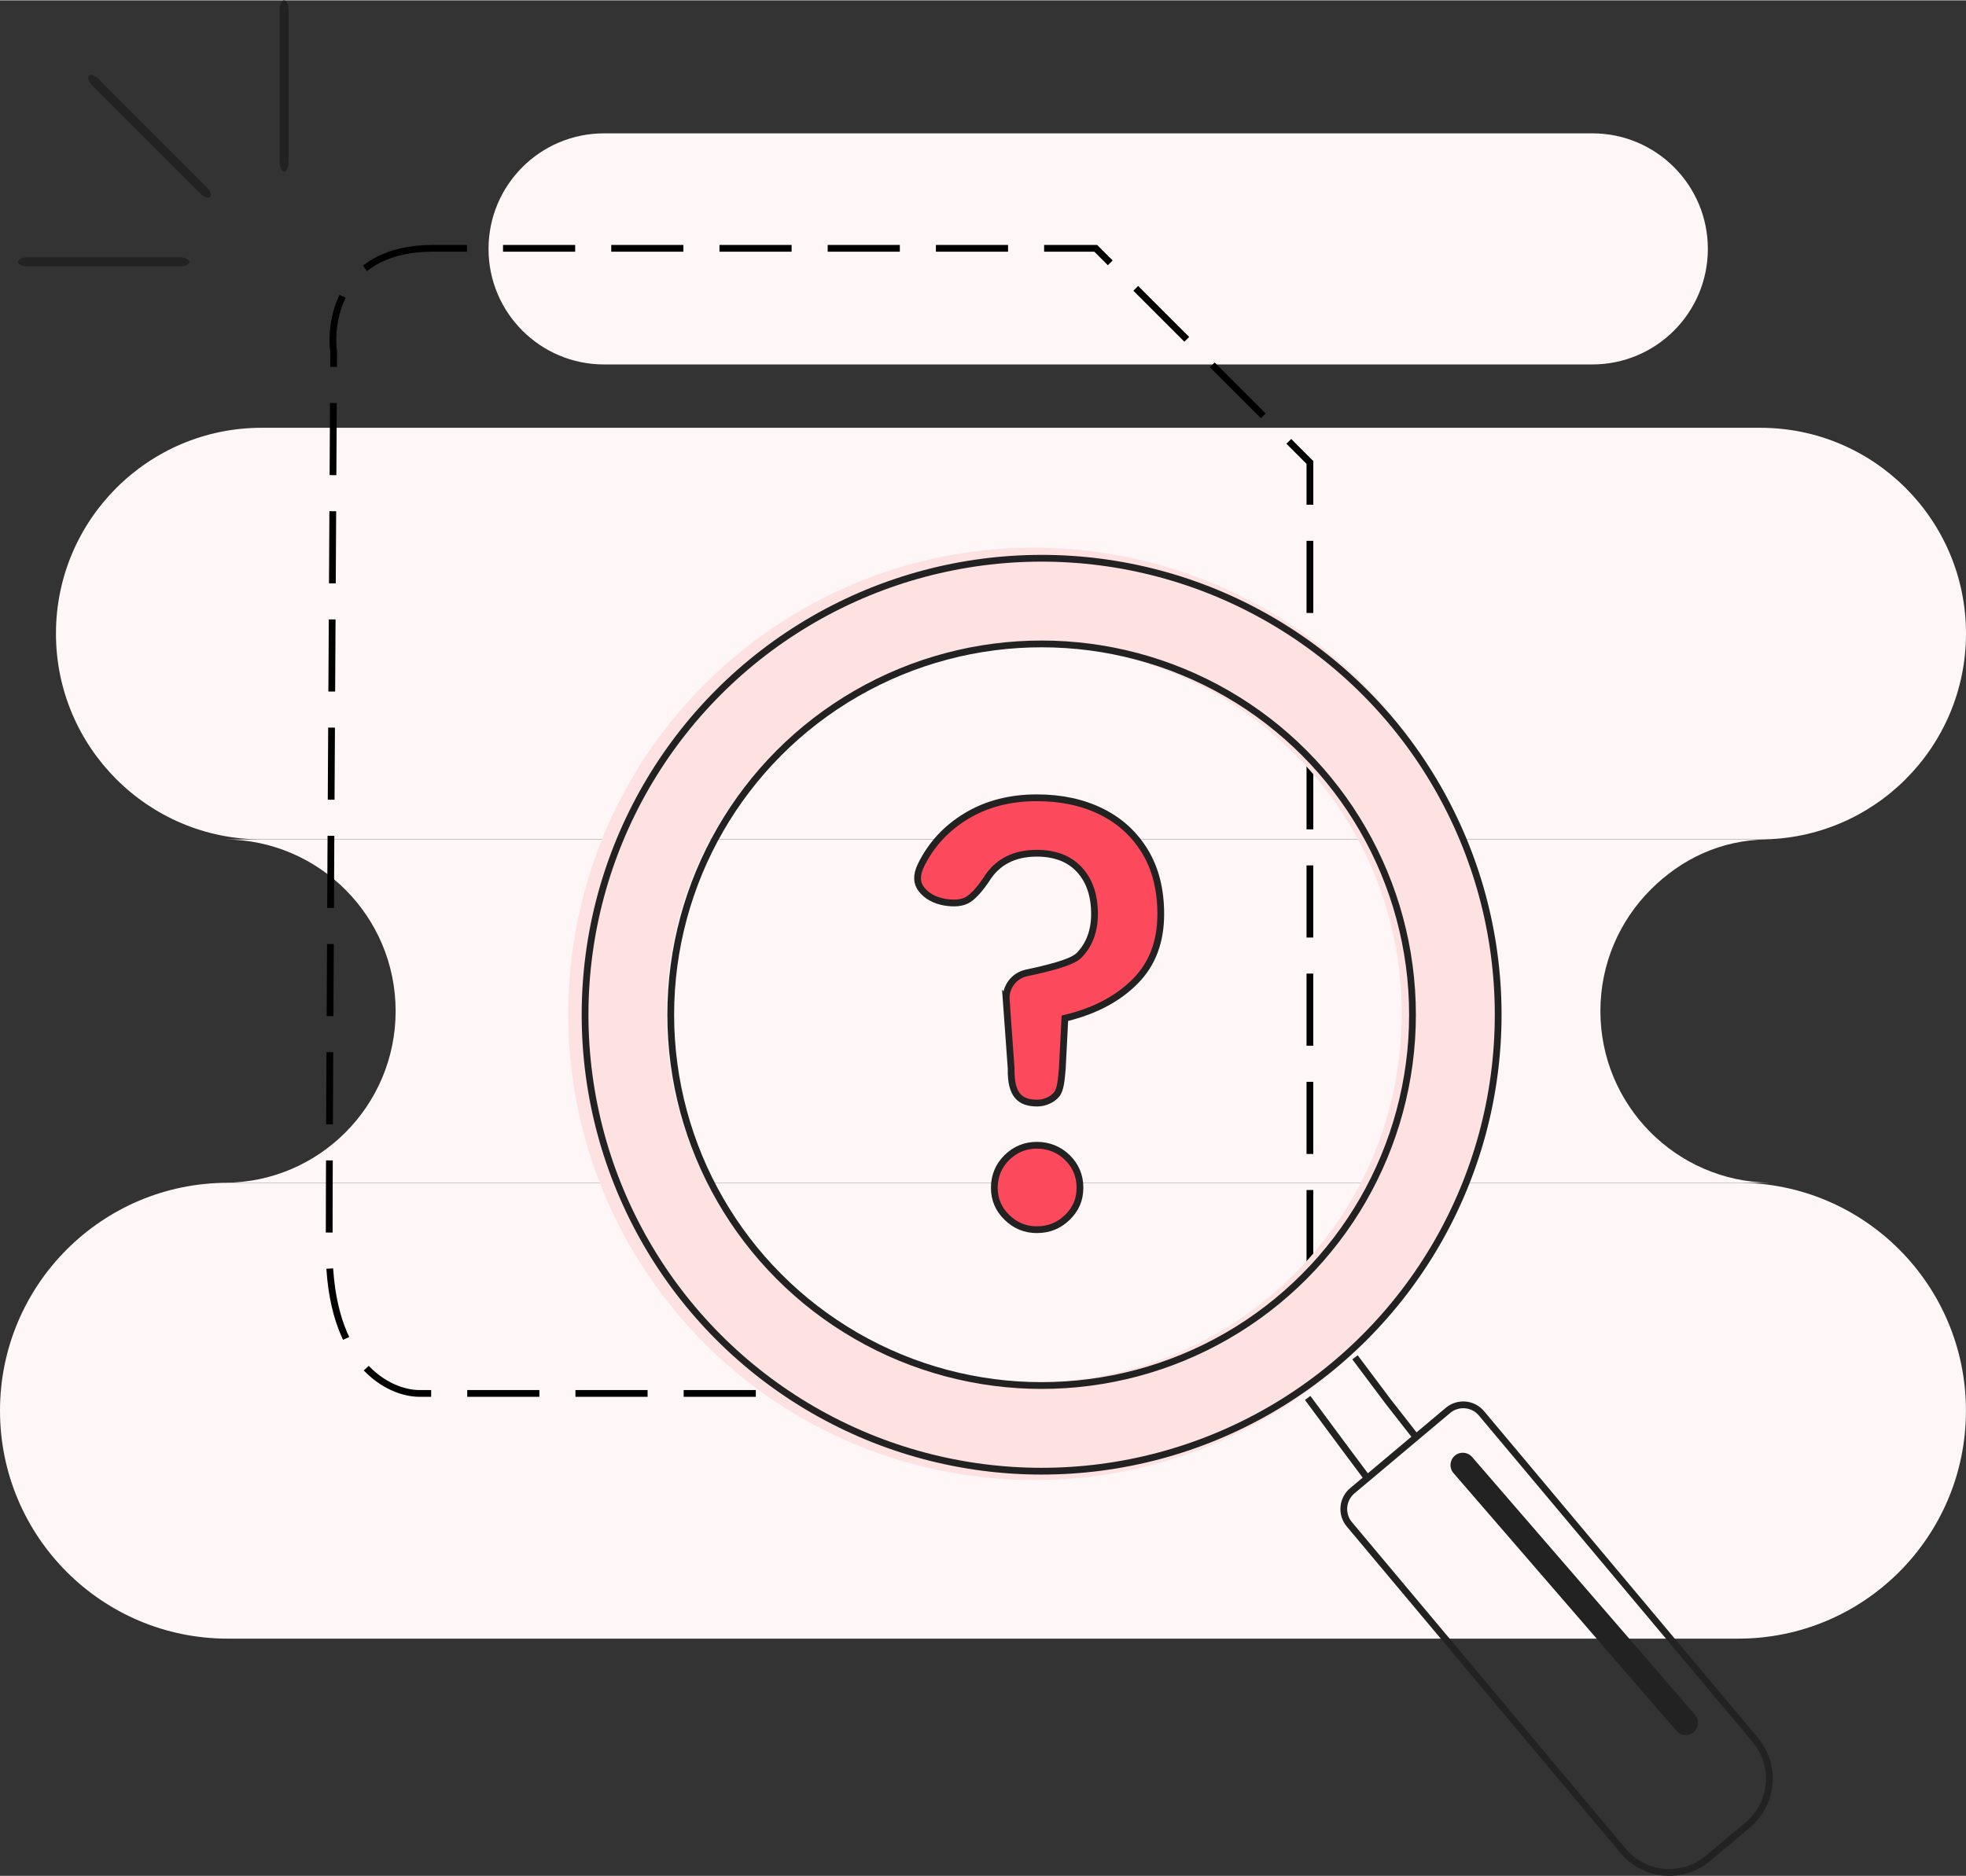 <?xml version="1.0" encoding="UTF-8"?><svg id="Layer_1" xmlns="http://www.w3.org/2000/svg" width="15.38cm" height="14.68cm" xmlns:xlink="http://www.w3.org/1999/xlink" viewBox="0 0 436 416"><rect x="0" y="0" width="436" height="416" fill="#333333" stroke="none"/><defs><style>.cls-1{clip-path:url(#clippath);}.cls-2{fill:#fd495c;}.cls-2,.cls-3,.cls-4{stroke-width:1.5px;}.cls-2,.cls-4{stroke:#222;}.cls-5,.cls-3,.cls-4{fill:none;}.cls-5,.cls-6,.cls-7,.cls-8{stroke-width:0px;}.cls-3{stroke:#000;stroke-dasharray:0 0 16 8;}.cls-6{fill:#222;}.cls-7{fill:#fee2e1;}.cls-8{fill:#fff6f7;}</style><clipPath id="clippath"><rect class="cls-5" y="0" width="436" height="416"/></clipPath></defs><g class="cls-1"><path class="cls-8" d="M353.14,29.5h-219.19c-14.14,0-25.61,11.48-25.61,25.63s11.46,25.63,25.61,25.63h219.19c14.14,0,25.61-11.48,25.61-25.63s-11.46-25.63-25.61-25.63Z"/><path class="cls-8" d="M385.5,262.28H50.5C22.61,262.28,0,284.91,0,312.83s22.61,50.56,50.5,50.56h334.99c27.89,0,50.5-22.64,50.5-50.56s-22.61-50.56-50.5-50.56Z"/><path class="cls-8" d="M58.01,94.81h332.39c25.17,0,45.6,20.46,45.6,45.65s-20.43,45.65-45.6,45.65H58.01c-25.17,0-45.6-20.46-45.6-45.65s20.43-45.65,45.6-45.65Z"/><path class="cls-8" d="M392.36,262.27c-.2,0-.4,0-.61,0H50.13c-.07,0-.14,0-.21,0,10.42-.05,19.85-4.31,26.68-11.15,6.88-6.89,11.14-16.41,11.14-26.93,0-20.96-16.91-37.96-37.82-38.07.07,0,.14,0,.21,0h341.62c.2,0-.2,0,0,0-10.27.16-18.94,4.39-25.69,11.14-6.88,6.89-11.14,16.41-11.14,26.93,0,20.83,16.71,37.75,37.43,38.07h0Z"/><path class="cls-3" d="M96,55c-20,0-23,15.33-22,23-.33,55.67-1,173.4-1,199s13.33,32,20,32h197.5V102.5l-47.5-47.5H96Z"/><path class="cls-4" d="M313.5,318l.5.67-1.38-1.77-3.98-5.09-.79-1.01-7.35-9.81M303,327.5l-5.49-7.36-7.51-10.14M276.59,293.37l-.8-1.02"/><path class="cls-4" d="M360.12,410.66l-.16-.19-60.71-72.43h0c-1.88-2.24-1.58-5.57.65-7.45h0l21.21-17.82h0c2.23-1.88,5.57-1.59,7.44.65h0l60.71,72.43.53-.44-.53.44c4.75,5.66,4.01,14.1-1.65,18.86h0l-8.82,7.41h0c-5.59,4.7-13.9,4.03-18.67-1.46Z"/><path class="cls-7" d="M308.43,158.34c-36.67-43.75-101.81-49.46-145.52-12.75-43.7,36.71-49.4,101.93-12.73,145.68,34.47,41.12,94.1,48.64,137.44,18.89.43-.29.86-.59,1.28-.89.42-.3.85-.61,1.27-.91,1.87-1.38,3.72-2.82,5.53-4.34,1.8-1.52,3.54-3.09,5.22-4.7.37-.36.75-.72,1.12-1.09.37-.37.74-.74,1.1-1.11,36.78-37.55,39.76-97.65,5.28-138.78h0ZM176.88,162.24c34.46-28.95,86.01-24.43,114.93,10.07,26.7,31.86,24.89,78.33-2.7,108.05-.35.38-.71.76-1.08,1.14-.36.38-.72.75-1.1,1.12-1.64,1.64-3.36,3.23-5.18,4.74-1.8,1.51-3.66,2.94-5.56,4.29-.43.3-.86.6-1.29.89-.44.29-.87.58-1.31.87-15.18,9.86-33.08,14.35-51.38,12.75-21.71-1.91-41.38-12.15-55.38-28.87-28.91-34.49-24.41-86.1,10.05-115.05h0Z"/><path class="cls-6" d="M373.84,384.79c-.76,0-1.52-.32-2.06-.95l-49.44-57.17c-.99-1.14-.86-2.86.28-3.85,1.14-.99,2.86-.86,3.85.28l49.44,57.17c.99,1.14.86,2.86-.28,3.85-.52.45-1.15.67-1.79.67Z"/><path class="cls-6" d="M63,38c-.55,0-1-.94-1-2.11V2.11C62,.95,62.45,0,63,0s1,.94,1,2.11v33.78c0,1.16-.45,2.11-1,2.11h0Z"/><path class="cls-6" d="M4,58c0-.55.94-1,2.11-1h33.78c1.16,0,2.11.45,2.11,1s-.94,1-2.11,1H6.11c-1.16,0-2.11-.45-2.11-1h0Z"/><path class="cls-6" d="M46.58,43.58c-.39.39-1.37.04-2.2-.78l-23.88-23.88c-.82-.82-1.18-1.81-.78-2.2s1.37-.04,2.2.78l23.89,23.89c.82.82,1.18,1.81.79,2.2h0Z"/><path class="cls-2" d="M223.15,221.72c-.21-2.84,1.71-5.39,4.49-5.99,4.54-.97,10.07-2.27,11.66-3.9,2.3-2.35,3.43-5.43,3.43-9.17,0-4.07-1.09-7.37-3.34-9.82h0c-2.27-2.47-5.46-3.66-9.45-3.66-5.03,0-8.82,1.93-11.21,5.84-1.68,2.47-3.11,3.95-4.28,4.57h0c-1.14.61-2.73.8-4.88.46-2.35-.42-4.07-1.39-5.22-2.87-1.07-1.36-1.19-3.07-.12-5.31,2.25-4.6,5.61-8.25,10.09-10.94h0c4.46-2.69,9.66-4.05,15.61-4.05,5.44,0,10.2,1.03,14.33,3.07,4.11,2.04,7.33,4.98,9.66,8.83,2.33,3.84,3.5,8.46,3.5,13.88,0,6.18-1.89,11.12-5.61,14.88h0c-3.77,3.82-8.79,6.53-15.11,8.11l-.54.13-.03.56-.54,10.57c-.22,2.46-.37,4.7-1.28,5.8-.89,1.07-2.58,1.89-4.26,1.89h0c-3.83,0-5.92-1.74-5.81-7.64v-.05l-1.1-15.2ZM229.94,272.68c-2.57,0-4.77-.9-6.64-2.73-1.87-1.83-2.79-4-2.79-6.57s.93-4.88,2.79-6.7c1.87-1.83,4.07-2.73,6.64-2.73s4.91.91,6.77,2.73c1.86,1.82,2.79,4.04,2.79,6.7s-.92,4.74-2.79,6.57c-1.86,1.83-4.11,2.73-6.77,2.73Z"/><circle class="cls-4" cx="231" cy="225" r="82.25"/><circle class="cls-4" cx="231" cy="225" r="101.25"/></g></svg>